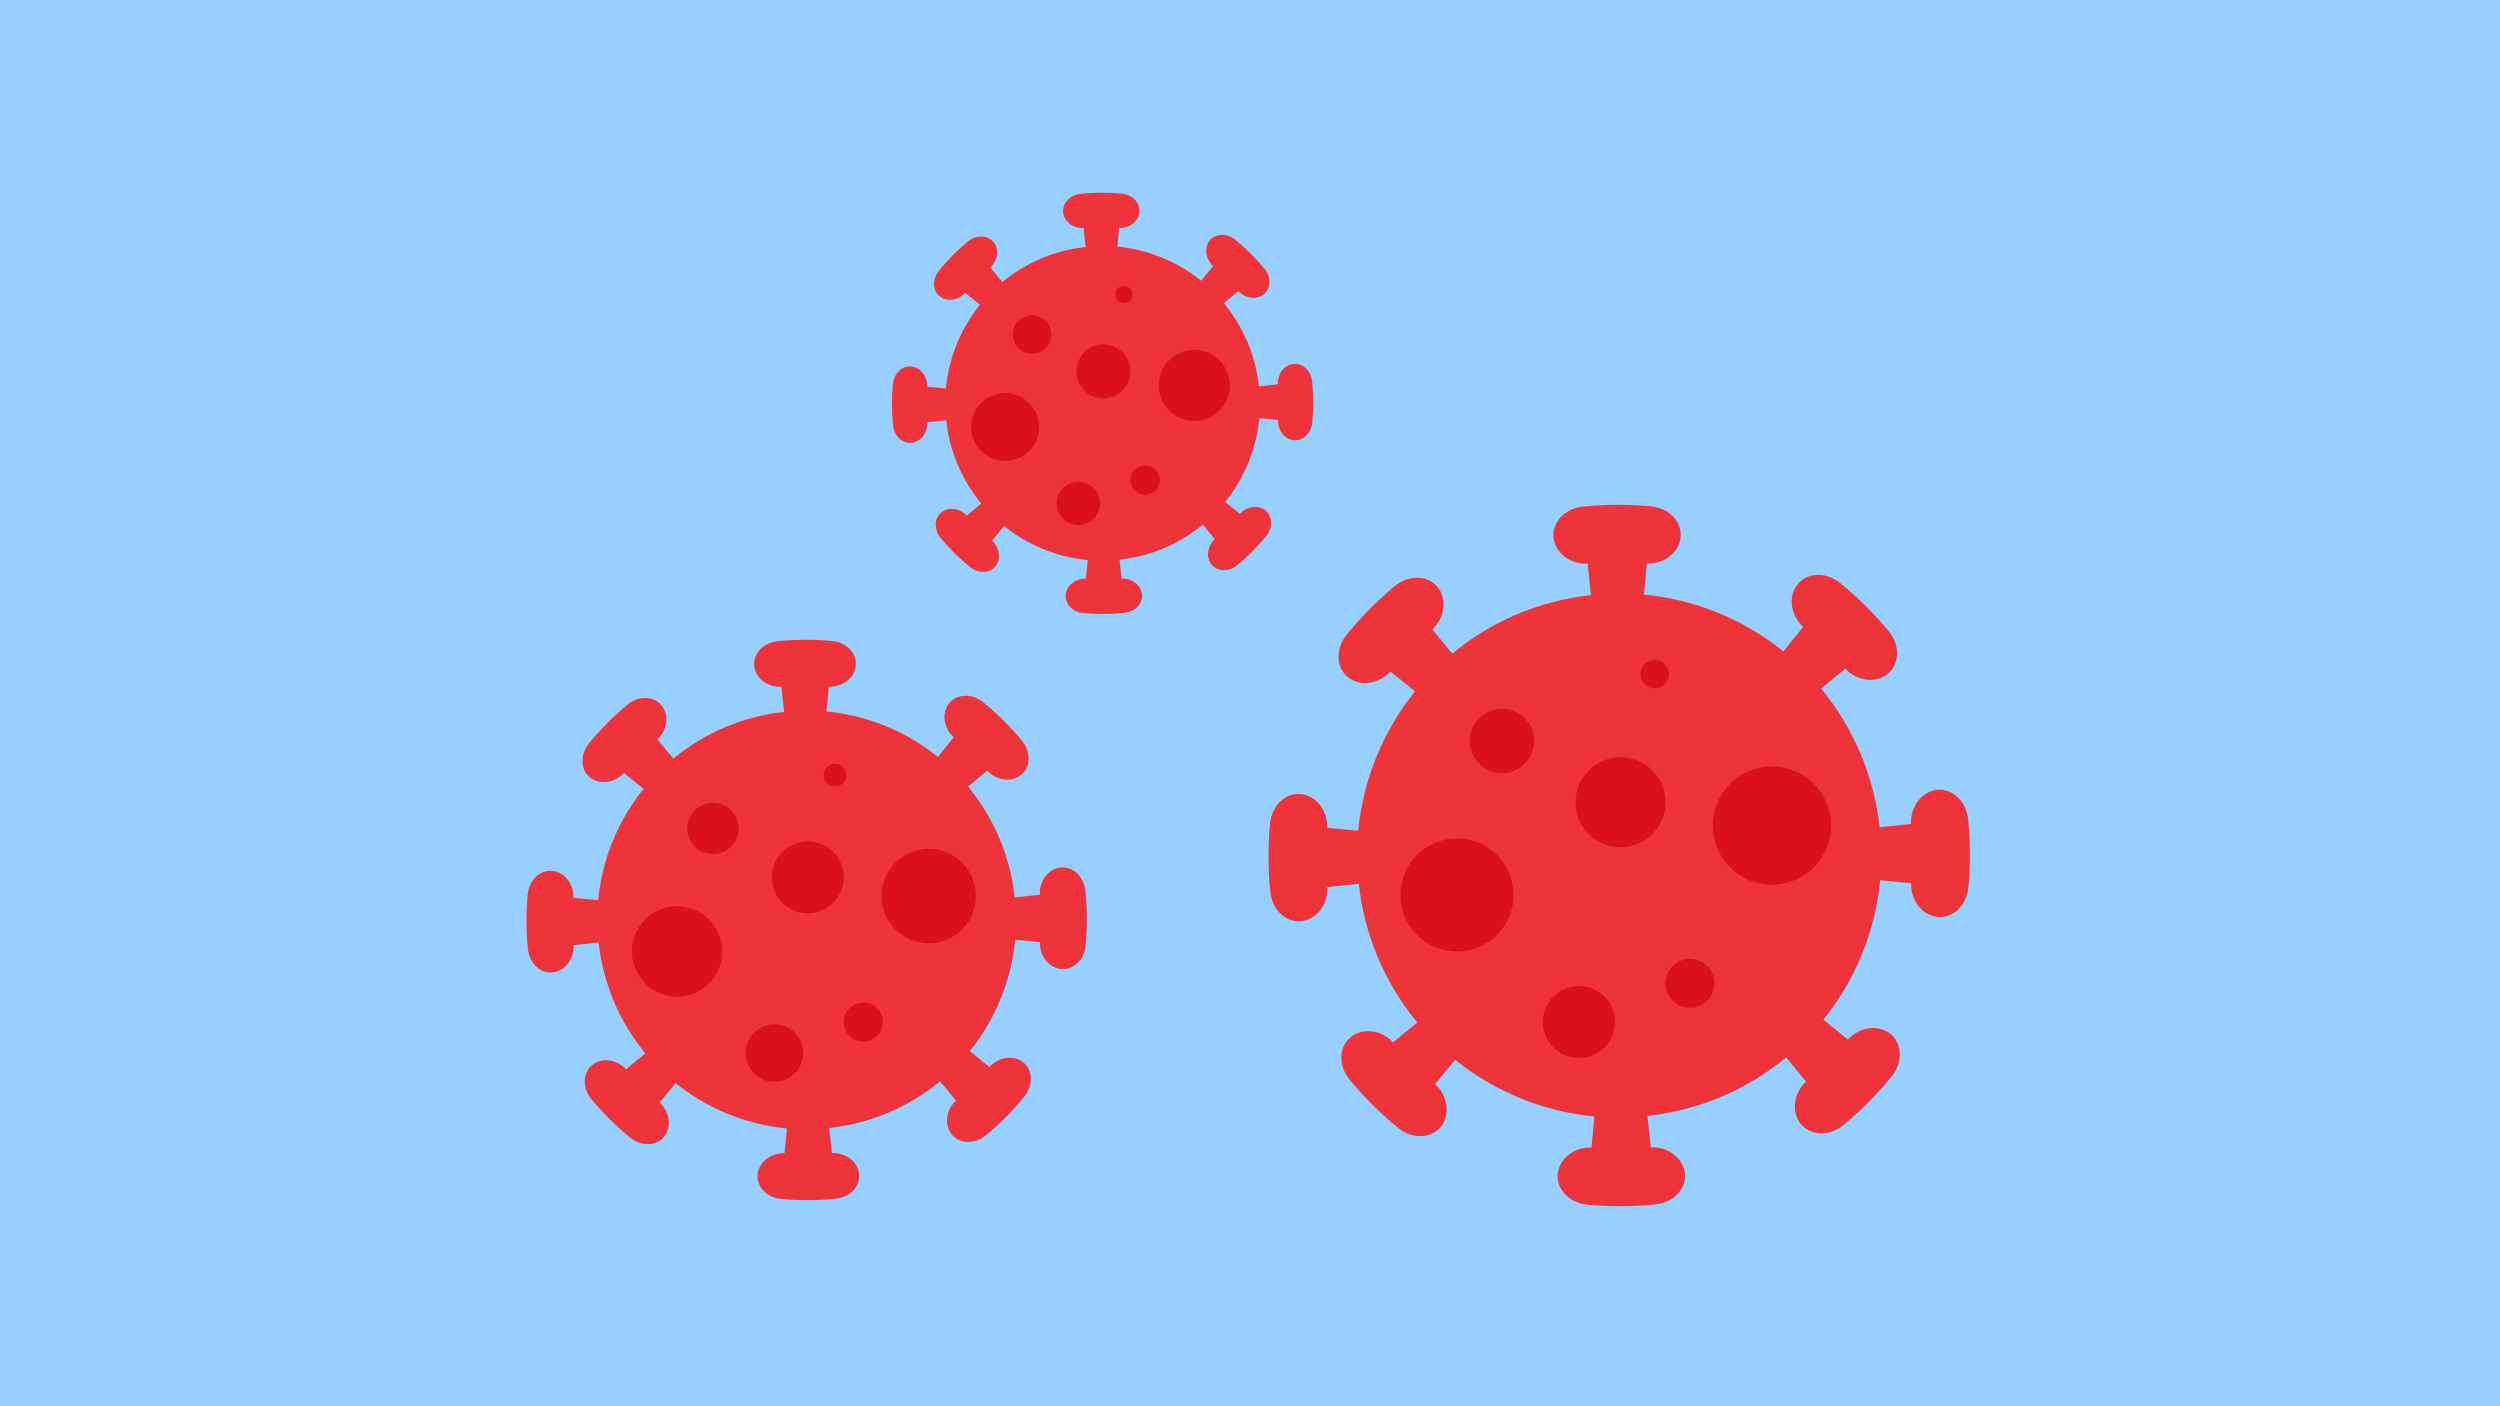 <svg width="1280" height="720" xmlns="http://www.w3.org/2000/svg" xmlns:xlink="http://www.w3.org/1999/xlink" overflow="hidden"><defs><clipPath id="clip0"><rect x="0" y="0" width="1280" height="720"/></clipPath><clipPath id="clip1"><rect x="640" y="249" width="378" height="378"/></clipPath><clipPath id="clip2"><rect x="640" y="249" width="378" height="378"/></clipPath><clipPath id="clip3"><rect x="640" y="249" width="378" height="378"/></clipPath><clipPath id="clip4"><rect x="262" y="320" width="302" height="302"/></clipPath><clipPath id="clip5"><rect x="262" y="320" width="302" height="302"/></clipPath><clipPath id="clip6"><rect x="262" y="320" width="302" height="302"/></clipPath><clipPath id="clip7"><rect x="451" y="93" width="227" height="227"/></clipPath><clipPath id="clip8"><rect x="451" y="93" width="227" height="227"/></clipPath><clipPath id="clip9"><rect x="451" y="93" width="227" height="227"/></clipPath></defs><g clip-path="url(#clip0)"><rect x="0" y="0" width="1280" height="720" fill="#97CFFF"/><g clip-path="url(#clip1)"><g clip-path="url(#clip2)"><g clip-path="url(#clip3)"><path d="M827.967 258.466C822.212 258.486 816.448 258.78 810.696 259.352 800.28 260.388 793.947 268.525 795.591 276.469 797.185 284.166 805.101 289.051 812.867 288.6L814.56 304.707C788.469 307.53 763.777 317.938 743.538 334.643L733.341 322.25C739.12 317.023 741.118 307.979 736.716 301.467 732.177 294.753 721.998 293.534 714.021 300.17 705.161 307.538 697.025 315.734 689.722 324.647 683.089 332.745 684.366 342.978 691.145 347.432 697.715 351.748 706.767 349.604 711.939 343.794L724.495 353.962C708.024 374.407 697.909 399.234 695.401 425.368L679.5 423.821C679.89 416.038 674.907 408.232 667.19 406.741 659.233 405.204 651.174 411.536 650.225 421.869 649.17 433.344 649.213 444.894 650.352 456.361 651.388 466.777 659.525 473.109 667.469 471.465 675.166 469.873 680.053 461.955 679.601 454.189L695.707 452.497C698.53 478.588 708.938 503.279 725.643 523.518L713.251 533.715C708.023 527.936 698.981 525.939 692.469 530.341 685.755 534.88 684.534 545.057 691.17 553.034 698.539 561.895 706.736 570.032 715.649 577.335 723.747 583.968 733.978 582.69 738.433 575.911 742.749 569.342 740.607 560.29 734.796 555.118L744.964 542.562C765.409 559.032 790.234 569.147 816.368 571.655L814.822 587.556C807.039 587.166 799.233 592.149 797.742 599.867 796.204 607.823 802.538 615.883 812.872 616.831 824.347 617.886 835.896 617.844 847.363 616.705 857.779 615.668 864.11 607.53 862.466 599.587 860.873 591.889 852.956 587.004 845.19 587.455L843.497 571.35C869.589 568.527 894.28 558.119 914.519 541.413L924.716 553.806C918.937 559.033 916.94 568.076 921.342 574.587 925.88 581.301 936.059 582.521 944.037 575.885 952.896 568.517 961.032 560.321 968.335 551.407 974.969 543.309 973.693 533.078 966.913 528.624 960.344 524.307 951.291 526.45 946.118 532.26L933.562 522.093C950.033 501.648 960.148 476.822 962.656 450.688L978.557 452.235C978.167 460.018 983.15 467.824 990.867 469.315 998.824 470.852 1006.88 464.518 1007.83 454.185 1008.89 442.71 1008.84 431.16 1007.71 419.693 1006.67 409.278 998.532 402.945 990.589 404.589 982.891 406.182 978.005 414.099 978.456 421.865L962.351 423.559C959.527 397.468 949.12 372.776 932.415 352.537L944.807 342.34C950.034 348.12 959.078 350.117 965.589 345.715 972.303 341.176 973.523 330.997 966.886 323.019 959.518 314.16 951.321 306.023 942.408 298.72 934.31 292.088 924.079 293.364 919.624 300.144 915.308 306.712 917.452 315.766 923.262 320.938L913.095 333.494C892.649 317.023 867.823 306.908 841.688 304.401L843.235 288.499C851.018 288.89 858.824 283.906 860.315 276.189 861.853 268.233 855.519 260.173 845.185 259.224 839.461 258.699 833.715 258.446 827.967 258.465Z" fill="#EE333A" fill-rule="evenodd"/><path d="M785.466 379.353C785.466 388.456 778.087 395.835 768.984 395.835 759.881 395.835 752.501 388.456 752.501 379.353 752.501 370.249 759.881 362.87 768.984 362.87 778.087 362.87 785.466 370.249 785.466 379.353Z" fill="#DC121A"/><path d="M774.952 458.206C774.952 474.204 761.983 487.173 745.984 487.173 729.986 487.173 717.017 474.204 717.017 458.206 717.017 442.207 729.986 429.238 745.984 429.238 761.983 429.238 774.952 442.207 774.952 458.206Z" fill="#DC121A"/><path d="M826.864 523.26C826.864 533.452 818.602 541.714 808.41 541.714 798.218 541.714 789.956 533.452 789.956 523.26 789.956 513.068 798.218 504.806 808.41 504.806 818.602 504.806 826.864 513.068 826.864 523.26Z" fill="#DC121A"/><path d="M937.512 422.698C937.512 439.422 923.954 452.98 907.23 452.98 890.506 452.98 876.948 439.422 876.948 422.698 876.948 405.974 890.506 392.416 907.23 392.416 923.954 392.416 937.512 405.974 937.512 422.698Z" fill="#DC121A"/><path d="M854.463 345.182C854.463 349.204 851.202 352.465 847.18 352.465 843.158 352.465 839.897 349.204 839.897 345.182 839.897 341.16 843.158 337.899 847.18 337.899 851.202 337.899 854.463 341.16 854.463 345.182Z" fill="#DC121A"/><path d="M852.787 410.742C852.787 423.475 842.465 433.796 829.733 433.796 817 433.796 806.679 423.475 806.679 410.742 806.679 398.01 817 387.688 829.733 387.688 842.465 387.688 852.787 398.01 852.787 410.742Z" fill="#DC121A"/><path d="M877.803 503.5C877.803 510.425 872.189 516.04 865.264 516.04 858.339 516.04 852.724 510.425 852.724 503.5 852.724 496.575 858.339 490.961 865.264 490.961 872.189 490.961 877.803 496.575 877.803 503.5Z" fill="#DC121A"/></g></g></g><g clip-path="url(#clip4)"><g clip-path="url(#clip5)"><g clip-path="url(#clip6)"><path d="M412.175 327.563C407.577 327.579 402.972 327.814 398.376 328.271 390.054 329.099 384.995 335.6 386.308 341.946 387.581 348.095 393.906 351.999 400.111 351.638L401.463 364.507C380.618 366.762 360.891 375.077 344.721 388.424L336.574 378.522C341.191 374.347 342.787 367.121 339.27 361.918 335.644 356.554 327.512 355.58 321.138 360.882 314.06 366.769 307.559 373.317 301.725 380.438 296.425 386.908 297.446 395.083 302.862 398.642 308.111 402.09 315.343 400.377 319.475 395.735L329.506 403.858C316.347 420.193 308.266 440.028 306.262 460.908L293.558 459.672C293.87 453.454 289.889 447.217 283.723 446.026 277.366 444.798 270.927 449.857 270.169 458.112 269.327 467.28 269.361 476.508 270.27 485.669 271.098 493.991 277.6 499.05 283.946 497.737 290.095 496.464 294 490.139 293.639 483.934L306.506 482.583C308.762 503.427 317.077 523.154 330.423 539.324L320.523 547.471C316.347 542.854 309.122 541.258 303.92 544.775 298.556 548.402 297.58 556.532 302.882 562.906 308.769 569.985 315.318 576.486 322.44 582.321 328.909 587.62 337.083 586.599 340.642 581.183 344.09 575.935 342.379 568.703 337.737 564.57L345.86 554.539C362.194 567.698 382.028 575.779 402.908 577.783L401.672 590.487C395.454 590.175 389.218 594.156 388.027 600.322 386.798 606.679 391.859 613.118 400.115 613.876 409.282 614.719 418.509 614.685 427.671 613.775 435.992 612.947 441.051 606.445 439.737 600.098 438.464 593.949 432.139 590.045 425.935 590.406L424.583 577.539C445.428 575.283 465.155 566.968 481.325 553.621L489.472 563.522C484.854 567.698 483.259 574.923 486.776 580.125 490.402 585.489 498.534 586.464 504.908 581.163 511.986 575.276 518.486 568.727 524.321 561.606 529.62 555.136 528.601 546.962 523.184 543.403 517.936 539.955 510.703 541.666 506.57 546.308L496.539 538.185C509.698 521.851 517.78 502.017 519.783 481.137L532.487 482.373C532.176 488.591 536.157 494.827 542.323 496.019 548.679 497.247 555.119 492.186 555.876 483.931 556.719 474.763 556.685 465.535 555.775 456.374 554.948 448.053 548.446 442.993 542.1 444.307 535.95 445.579 532.046 451.905 532.407 458.109L519.539 459.463C517.284 438.617 508.969 418.89 495.622 402.72L505.523 394.574C509.699 399.191 516.925 400.787 522.127 397.27 527.491 393.643 528.465 385.511 523.163 379.137 517.276 372.059 510.728 365.558 503.606 359.724 497.137 354.425 488.963 355.444 485.404 360.861 481.955 366.109 483.668 373.342 488.31 377.474L480.187 387.506C463.852 374.347 444.017 366.265 423.137 364.262L424.373 351.558C430.591 351.87 436.828 347.888 438.019 341.723 439.247 335.366 434.187 328.926 425.931 328.169 421.358 327.749 416.767 327.547 412.175 327.562Z" fill="#EE333A" fill-rule="evenodd"/><path d="M378.219 424.144C378.219 431.417 372.323 437.313 365.051 437.313 357.778 437.313 351.882 431.417 351.882 424.144 351.882 416.871 357.778 410.975 365.051 410.975 372.323 410.975 378.219 416.871 378.219 424.144Z" fill="#DC121A"/><path d="M369.819 487.143C369.819 499.925 359.457 510.286 346.675 510.286 333.894 510.286 323.532 499.925 323.532 487.143 323.532 474.361 333.894 464 346.675 464 359.457 464 369.819 474.361 369.819 487.143Z" fill="#DC121A"/><path d="M411.293 539.118C411.293 547.26 404.692 553.861 396.55 553.861 388.407 553.861 381.806 547.26 381.806 539.118 381.806 530.975 388.407 524.374 396.55 524.374 404.692 524.374 411.293 530.975 411.293 539.118Z" fill="#DC121A"/><path d="M499.694 458.774C499.694 472.136 488.863 482.968 475.501 482.968 462.139 482.968 451.308 472.136 451.308 458.774 451.308 445.413 462.139 434.581 475.501 434.581 488.863 434.581 499.694 445.413 499.694 458.774Z" fill="#DC121A"/><path d="M433.343 396.844C433.343 400.058 430.738 402.663 427.525 402.663 424.311 402.663 421.706 400.058 421.706 396.844 421.706 393.63 424.311 391.025 427.525 391.025 430.738 391.025 433.343 393.63 433.343 396.844Z" fill="#DC121A"/><path d="M432.004 449.223C432.004 459.395 423.758 467.641 413.586 467.641 403.413 467.641 395.167 459.395 395.167 449.223 395.167 439.05 403.413 430.804 413.586 430.804 423.758 430.804 432.004 439.05 432.004 449.223Z" fill="#DC121A"/><path d="M451.991 523.331C451.991 528.864 447.506 533.349 441.973 533.349 436.44 533.349 431.954 528.864 431.954 523.331 431.954 517.798 436.44 513.312 441.973 513.312 447.506 513.312 451.991 517.798 451.991 523.331Z" fill="#DC121A"/></g></g></g><g clip-path="url(#clip7)"><g clip-path="url(#clip8)"><g clip-path="url(#clip9)"><path d="M563.88 98.685C560.423 98.697 556.962 98.873 553.508 99.217 547.253 99.839 543.45 104.725 544.437 109.496 545.394 114.118 550.148 117.052 554.812 116.781L555.828 126.454C540.16 128.149 525.332 134.399 513.177 144.431L507.054 136.989C510.525 133.85 511.724 128.418 509.081 124.508 506.355 120.476 500.242 119.744 495.452 123.729 490.131 128.154 485.245 133.076 480.859 138.429 476.876 143.291 477.643 149.436 481.714 152.111 485.66 154.703 491.096 153.416 494.202 149.927L501.741 156.032C491.85 168.311 485.776 183.22 484.27 198.914L474.721 197.985C474.955 193.311 471.963 188.624 467.328 187.728 462.55 186.805 457.71 190.608 457.141 196.813 456.507 203.704 456.533 210.64 457.216 217.526 457.839 223.781 462.725 227.584 467.496 226.597 472.118 225.64 475.053 220.886 474.782 216.222L484.453 215.206C486.149 230.874 492.399 245.702 502.431 257.856L494.989 263.98C491.85 260.509 486.42 259.31 482.509 261.953 478.477 264.68 477.744 270.791 481.729 275.581 486.154 280.902 491.077 285.789 496.43 290.175 501.293 294.158 507.437 293.391 510.112 289.319 512.704 285.375 511.417 279.939 507.928 276.833L514.034 269.292C526.311 279.184 541.22 285.258 556.914 286.764L555.986 296.313C551.312 296.079 546.624 299.071 545.729 303.706 544.805 308.484 548.609 313.324 554.815 313.893 561.706 314.527 568.641 314.501 575.527 313.818 581.782 313.195 585.585 308.308 584.597 303.537 583.64 298.915 578.886 295.981 574.223 296.252L573.206 286.58C588.875 284.885 603.703 278.635 615.857 268.603L621.98 276.045C618.51 279.184 617.31 284.614 619.954 288.525 622.68 292.556 628.792 293.289 633.583 289.304 638.903 284.879 643.789 279.957 648.175 274.604 652.158 269.741 651.392 263.597 647.321 260.922 643.376 258.33 637.939 259.617 634.833 263.106L627.293 257C637.184 244.722 643.258 229.814 644.764 214.12L654.313 215.048C654.079 219.722 657.072 224.41 661.706 225.305 666.484 226.229 671.324 222.425 671.894 216.219 672.527 209.328 672.502 202.392 671.818 195.506 671.196 189.251 666.309 185.449 661.539 186.436 656.916 187.392 653.982 192.147 654.253 196.811L644.581 197.828C642.885 182.159 636.636 167.331 626.604 155.177L634.045 149.054C637.184 152.524 642.615 153.724 646.526 151.08 650.558 148.354 651.29 142.242 647.305 137.451 642.88 132.13 637.958 127.244 632.605 122.859 627.742 118.876 621.598 119.642 618.923 123.713 616.331 127.658 617.618 133.095 621.107 136.201L615.001 143.741C602.723 133.85 587.814 127.775 572.12 126.27L573.049 116.721C577.723 116.955 582.41 113.962 583.306 109.328 584.229 104.55 580.425 99.71 574.22 99.14 570.782 98.825 567.332 98.672 563.88 98.684Z" fill="#EE333A" fill-rule="evenodd"/><path d="M538.357 171.28C538.357 176.747 533.925 181.179 528.459 181.179 522.992 181.179 518.56 176.747 518.56 171.28 518.56 165.814 522.992 161.382 528.459 161.382 533.925 161.382 538.357 165.814 538.357 171.28Z" fill="#DC121A"/><path d="M532.043 218.634C532.043 228.241 524.254 236.03 514.647 236.03 505.039 236.03 497.251 228.241 497.251 218.634 497.251 209.027 505.039 201.238 514.647 201.238 524.254 201.238 532.043 209.027 532.043 218.634Z" fill="#DC121A"/><path d="M563.217 257.701C563.217 263.822 558.256 268.783 552.135 268.783 546.015 268.783 541.053 263.822 541.053 257.701 541.053 251.581 546.015 246.619 552.135 246.619 558.256 246.619 563.217 251.581 563.217 257.701Z" fill="#DC121A"/><path d="M629.664 197.311C629.664 207.354 621.523 215.496 611.479 215.496 601.436 215.496 593.294 207.354 593.294 197.311 593.294 187.267 601.436 179.126 611.479 179.126 621.523 179.126 629.664 187.267 629.664 197.311Z" fill="#DC121A"/><path d="M579.791 150.76C579.791 153.176 577.833 155.134 575.417 155.134 573.002 155.134 571.044 153.176 571.044 150.76 571.044 148.345 573.002 146.387 575.417 146.387 577.833 146.387 579.791 148.345 579.791 150.76Z" fill="#DC121A"/><path d="M578.785 190.131C578.785 197.777 572.586 203.975 564.94 203.975 557.294 203.975 551.096 197.777 551.096 190.131 551.096 182.485 557.294 176.286 564.94 176.286 572.586 176.286 578.785 182.485 578.785 190.131Z" fill="#DC121A"/><path d="M593.808 245.835C593.808 249.994 590.436 253.365 586.277 253.365 582.119 253.365 578.747 249.994 578.747 245.835 578.747 241.676 582.119 238.304 586.277 238.304 590.436 238.304 593.808 241.676 593.808 245.835Z" fill="#DC121A"/></g></g></g></g></svg>